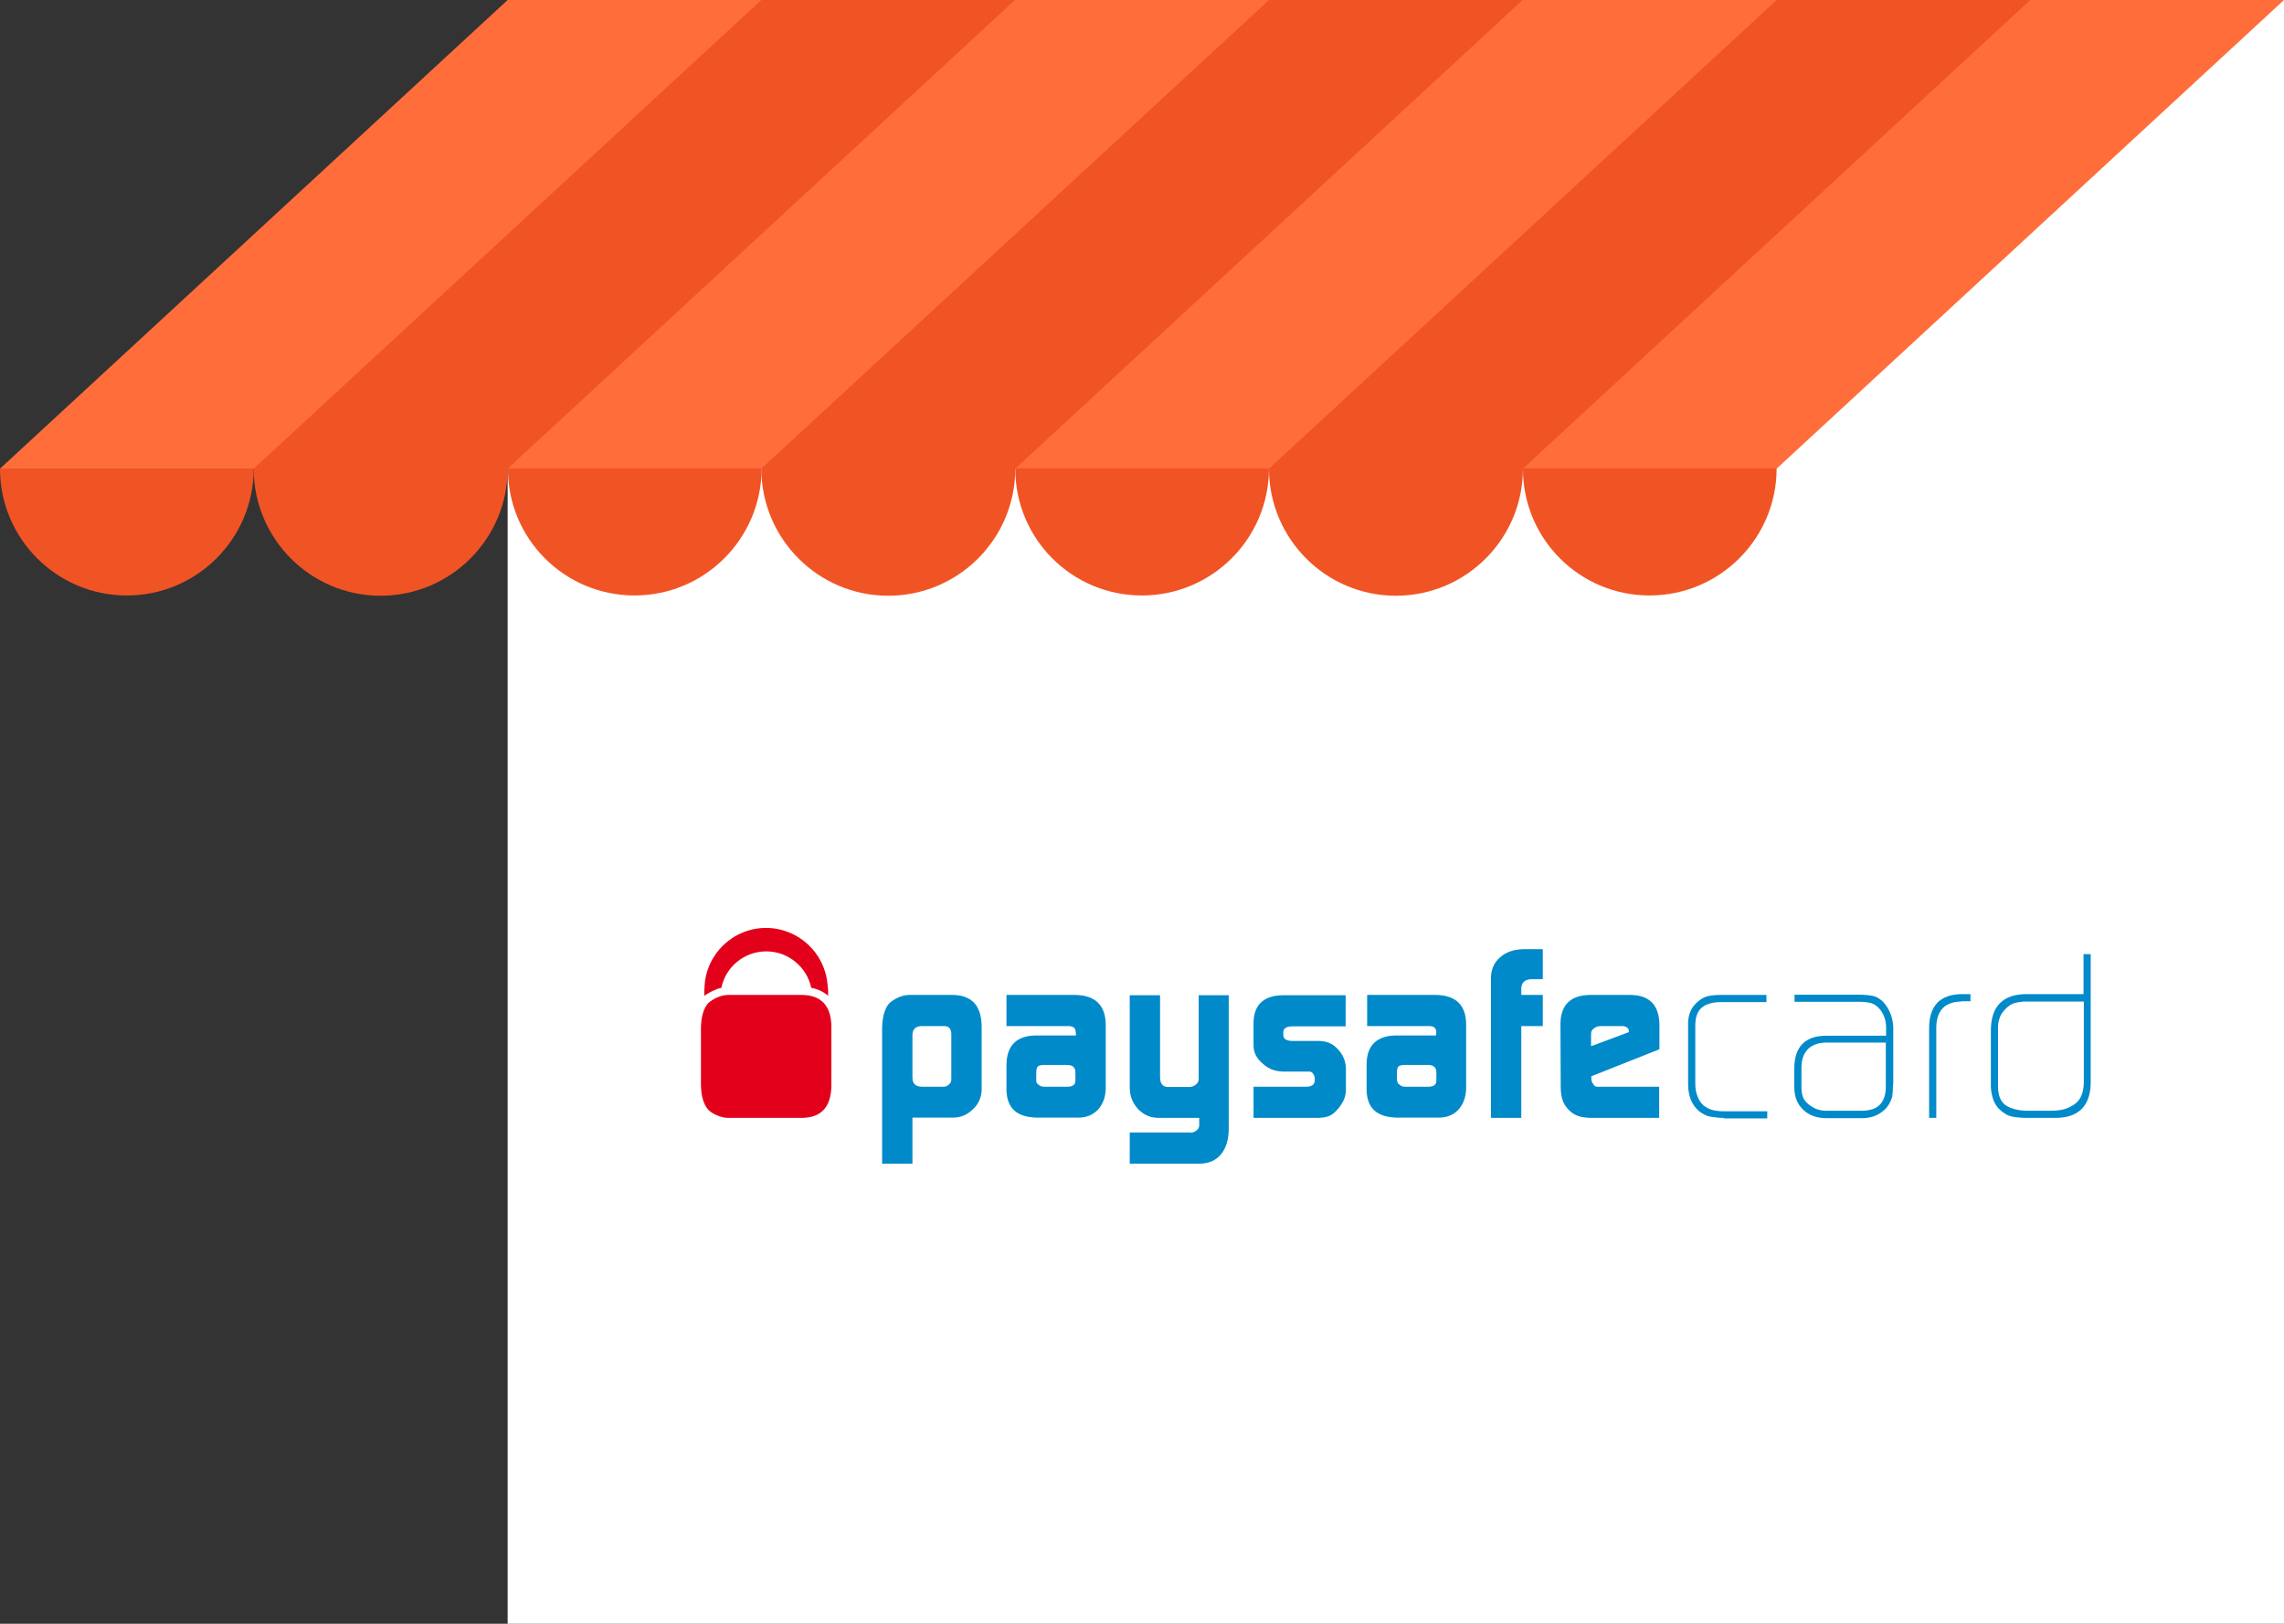 <?xml version="1.0" encoding="utf-8"?>
<!-- Generator: Adobe Illustrator 23.0.1, SVG Export Plug-In . SVG Version: 6.00 Build 0)  -->
<svg version="1.1" id="Ebene_1" xmlns="http://www.w3.org/2000/svg" xmlns:xlink="http://www.w3.org/1999/xlink" x="0px" y="0px"
	 viewBox="0 0 828.3 589" style="enable-background:new 0 0 828.3 589;" xml:space="preserve">
<rect x="0" y="0" width="828.3" height="589" fill="#333333" stroke="none"/>
<style type="text/css">
	.st0{fill:#FFFFFF;}
	.st1{fill:#F15424;}
	.st2{fill:#FF6D3B;}
	.st3{fill:#008AC9;}
	.st4{fill:#E3001B;}
</style>
<rect x="184.1" class="st0" width="644.3" height="589"/>
<g>
	<path class="st1" d="M46,216C71.4,216,92,195.4,92,170H0C0,195.4,20.6,216,46,216z"/>
	<polygon class="st2" points="778.6,0 736.3,0 184.1,0 0,170 92,170 552.2,170 594.5,170 644.3,170 828.3,0 	"/>
	<path class="st1" d="M276.1,0L92,170c0,25.4,20.6,46.1,46,46.1c25.5,0,46.1-20.7,46.1-46.1L368.1,0H276.1z"/>
	<path class="st1" d="M230.1,216c25.5,0,46.1-20.7,46.1-46.1h-92C184.1,195.4,204.7,216,230.1,216z"/>
	<path class="st1" d="M460.2,0L276.1,170c0,25.4,20.6,46.1,46,46.1c25.5,0,46.1-20.7,46.1-46.1L552.2,0H460.2z"/>
	<path class="st1" d="M414.1,216c25.5,0,46.1-20.7,46.1-46.1h-92C368.1,195.4,388.7,216,414.1,216z"/>
	<path class="st1" d="M644.3,0L460.2,170c0,25.4,20.6,46.1,46,46.1c25.5,0,46.1-20.7,46.1-46.1L736.3,0H644.3z"/>
	<path class="st1" d="M598.2,216c25.5,0,46.1-20.7,46.1-46.1h-92C552.2,195.4,572.8,216,598.2,216z"/>
</g>
<g>
	<path id="path2491" class="st3" d="M345,374.9c-0.1-1.7-0.9-2.7-2.5-2.7H334c-2,0.1-3.1,1.2-3.1,3.3v15.4c0,2.2,1.2,3.3,3.5,3.3
		h7.8c0.8,0,1.5-0.3,2-0.9c0.6-0.5,0.8-1.1,0.8-1.8V374.9z M319.9,372.7c0.1-3.8,0.9-6.8,2.6-8.8c0.9-0.8,2-1.5,3.3-2.1
		c1.4-0.6,2.7-0.9,4-0.9h15.7c6.9,0.1,10.4,3.8,10.5,11.4v23.1c-0.1,2.7-1.1,5-3.1,6.9c-2,2-4.4,3.1-7.2,3.1h-14.8v16.7h-11V372.7"
		/>
	<path id="path2493" class="st3" d="M375.8,392c0,0.6,0.3,1.2,0.9,1.5c0.5,0.5,1.2,0.7,2,0.7h8.4c1.9,0,2.9-0.7,2.9-2.2v-3.1
		c0-1.7-1-2.6-3-2.6h-8.3c-1.1,0-1.9,0.2-2.3,0.5c-0.4,0.4-0.6,1.2-0.6,2.4V392z M390.1,374.6c0.1-1.7-0.9-2.5-3-2.4H365v-11.3h24.9
		c7.2,0.1,10.9,3.6,11.1,10.5v23.6c-0.1,3-1,5.4-2.7,7.4c-1.9,2-4.2,3-7.2,3h-15c-7.3-0.1-11-3.4-11.1-10.1v-9.1
		c0.1-6.9,3.6-10.5,10.6-10.6h14.6V374.6"/>
	<path id="path2495" class="st3" d="M431.8,410.9c0.9-0.1,1.6-0.4,2.2-0.9c0.6-0.5,0.9-1.1,0.9-1.8v-2.7h-14.1
		c-1.8,0-3.3-0.2-4.4-0.7c-1.2-0.4-2.3-1.2-3.5-2.3c-1.1-1.2-1.9-2.4-2.4-3.7c-0.5-1.2-0.8-2.7-0.8-4.5v-33.3h11v29.7
		c0,2.4,1,3.6,2.9,3.6h7.7c0.9,0,1.7-0.3,2.4-0.9c0.6-0.5,1-1.1,1-1.9v-30.5h10.9V410c-0.1,3.6-1,6.5-2.8,8.7
		c-1.8,2.2-4.3,3.3-7.5,3.4h-25.6v-11.3H431.8"/>
	<path id="path2497" class="st3" d="M454.4,394.2h19.6c1.8-0.1,2.7-0.8,2.8-2.2v-1c0-0.3-0.1-0.6-0.3-1c-0.4-0.9-1-1.3-1.6-1.3h-9.7
		c-2.9-0.1-5.3-1-7.4-3c-2.1-1.8-3.2-3.9-3.2-6.5V371c0.1-6.6,3.7-9.9,10.7-10h22.7v11.3h-19.2c-2.3,0-3.4,0.7-3.4,2.1v1.1
		c0,1.4,1.2,2.1,3.5,2.1h9.7c2.6,0.1,4.8,1,6.6,3c1.8,1.9,2.8,4.2,2.9,6.9v8.2c-0.1,2.3-1.1,4.6-3.2,6.9c-1,1.1-2,1.9-3.1,2.3
		c-1.1,0.4-2.5,0.6-4.3,0.6h-22.9V394.2"/>
	<path id="path2499" class="st3" d="M506.7,392c0,0.6,0.3,1.2,0.9,1.5c0.5,0.5,1.2,0.7,2,0.7h8.4c1.9,0,2.9-0.7,2.9-2.2v-3.1
		c0-1.7-1-2.6-3-2.6h-8.4c-1.1,0-1.9,0.2-2.3,0.5c-0.4,0.4-0.6,1.2-0.6,2.4V392z M520.9,374.6c0-1.7-0.9-2.5-3-2.4h-22.1v-11.3h24.9
		c7.2,0.1,10.9,3.6,11,10.5v23.6c-0.1,3-1,5.4-2.7,7.4c-1.8,2-4.2,3-7.2,3h-15.1c-7.3-0.1-11-3.4-11.1-10.1v-9.1
		c0-6.9,3.6-10.5,10.6-10.6h14.6V374.6"/>
	<path id="path2501" class="st3" d="M540.7,354.5c0.1-3,1.2-5.5,3.4-7.3c2.1-1.9,4.9-2.8,8.4-2.9h7v10.9h-4.2
		c-2.3,0.1-3.5,1.2-3.6,3.3v2.4h7.8v11.3h-7.8v33.3h-11V354.5"/>
	<path id="path2503" class="st3" d="M590.7,374.4v-0.3c0-0.6-0.2-1.1-0.7-1.4c-0.5-0.4-1.1-0.5-1.9-0.5h-7.6c-1,0-1.8,0.3-2.4,0.8
		c-0.8,0.5-1.1,1.2-1.1,2v4.5L590.7,374.4z M577.1,390.4v0.7c0,0.9,0.2,1.6,0.7,2.1c0.3,0.7,0.8,1,1.4,1h22.5v11.3h-24
		c-2.2,0-3.9-0.2-5.1-0.6c-1.3-0.4-2.5-1.1-3.5-2.1c-1.2-1.2-2-2.4-2.4-3.7c-0.5-1.3-0.7-3-0.7-5.2l-0.1-22.6
		c0.1-6.8,3.7-10.3,10.7-10.4h14.8c6.8,0.1,10.3,3.7,10.4,10.8v8.9L577.1,390.4"/>
	<path id="path2505" class="st3" d="M625.1,405.5c-1.7,0-3.2-0.2-4.6-0.4c-1.4-0.2-2.9-0.9-4.3-2c-1.5-1.3-2.5-2.8-3.1-4.4
		c-0.6-1.6-0.9-3.4-0.9-5.4v-21c-0.1-1.7,0.1-3.2,0.5-4.5c0.4-1.3,1.1-2.6,2.3-3.8c1.3-1.3,2.7-2.2,4.1-2.6c1.4-0.3,2.9-0.5,4.7-0.5
		h16.8v2.6h-16.4c-2.9,0-5.2,0.6-6.8,1.8c-1.7,1.3-2.6,3.5-2.6,6.7v21.1c0,1.5,0.2,2.9,0.7,4.3c0.5,1.4,1.2,2.6,2.3,3.6
		c1.2,0.9,2.4,1.5,3.5,1.7c1.2,0.3,2.5,0.4,3.9,0.4h15.7v2.6H625.1"/>
	<path id="path2507" class="st3" d="M683.9,378.2h-22.1c-2.6,0.1-4.7,0.9-6.2,2.4c-1.5,1.6-2.3,3.8-2.3,6.6v6.7
		c0,1.3,0.1,2.5,0.4,3.6c0.3,1.1,1,2.1,2.1,3c1.9,1.6,4,2.4,6.3,2.4h13.4c5.6-0.1,8.4-3,8.4-8.8V378.2z M686.5,393.4
		c0,1.7-0.1,3.2-0.3,4.5c-0.4,1.4-1.1,2.8-2.2,4.1c-2.3,2.4-5.2,3.6-8.6,3.6h-13.1c-3.4,0-6.2-1-8.3-3c-2.2-2-3.3-4.8-3.3-8.4v-6.8
		c0.1-7.7,3.9-11.6,11.4-11.7H684v-3c0-2.4-0.7-4.6-2.1-6.4c-0.9-1.2-2-2-3.2-2.4c-1.2-0.3-2.6-0.5-4.1-0.5h-23.8v-2.6h22.6
		c2.1,0,3.9,0.1,5.6,0.4c0.9,0.2,1.7,0.5,2.4,1c0.8,0.5,1.5,1.1,2.2,2c2,2.6,3,5.6,3,9V393.4"/>
	<path id="path2509" class="st3" d="M711.2,363.3c-6.1,0.1-9.1,3.5-9,10v32.2h-2.6v-32.2c-0.1-8.4,3.9-12.7,12.1-12.7h2.9v2.6H711.2
		"/>
	<path id="path2511" class="st3" d="M755.6,363.3h-20.8c-1.5,0-2.8,0.2-4,0.5c-1.3,0.3-2.5,1.1-3.6,2.3c-1.1,1.1-1.8,2.3-2.1,3.4
		c-0.4,1.1-0.6,2.5-0.5,4.1v20.5c0,3.4,1,5.7,3,7c1,0.6,2.1,1,3.3,1.3c1.2,0.3,2.6,0.5,4.1,0.5h9.1c3.4,0,6.2-0.8,8.3-2.4
		c2.1-1.5,3.2-4,3.3-7.7V363.3z M758.2,393c-0.2,8.5-4.7,12.7-13.5,12.5H735c-2.1,0-3.9-0.2-5.5-0.5c-1.7-0.4-3.3-1.5-4.8-3
		c-1.2-1.4-1.9-2.9-2.2-4.4c-0.4-1.5-0.6-3.1-0.5-4.9v-19.2c0.1-8.6,4.5-12.9,13-12.9h20.6v-14.5h2.6V393"/>
	<path id="path2513" class="st4" d="M259,359.2c0.9-0.4,1.7-0.7,2.6-0.9c1.6-7.6,8.3-13.2,16.3-13.2c8,0,14.7,5.7,16.3,13.2
		c2.5,0.5,4.5,1.5,6.1,2.9c0.1-1.5,0-2.8-0.2-4.2c-1-11.4-10.6-20.4-22.3-20.4c-12,0-21.8,9.5-22.3,21.4c-0.1,1-0.1,2.1-0.1,3.2
		C256.4,360.6,257.6,359.8,259,359.2"/>
	<path id="path2515" class="st4" d="M290.9,360.9h-26.8c-1.3,0-2.6,0.3-4,0.9c-1.3,0.6-2.4,1.3-3.3,2.1c-1.7,2-2.5,4.9-2.6,8.8v21
		c0.1,3.9,0.9,6.8,2.6,8.8c0.9,0.9,2,1.6,3.3,2.1c1.4,0.6,2.7,0.9,4,0.9h26.8c6.9-0.1,10.4-3.9,10.6-11.4v-21.8
		C301.4,364.8,297.8,361,290.9,360.9"/>
</g>
</svg>
